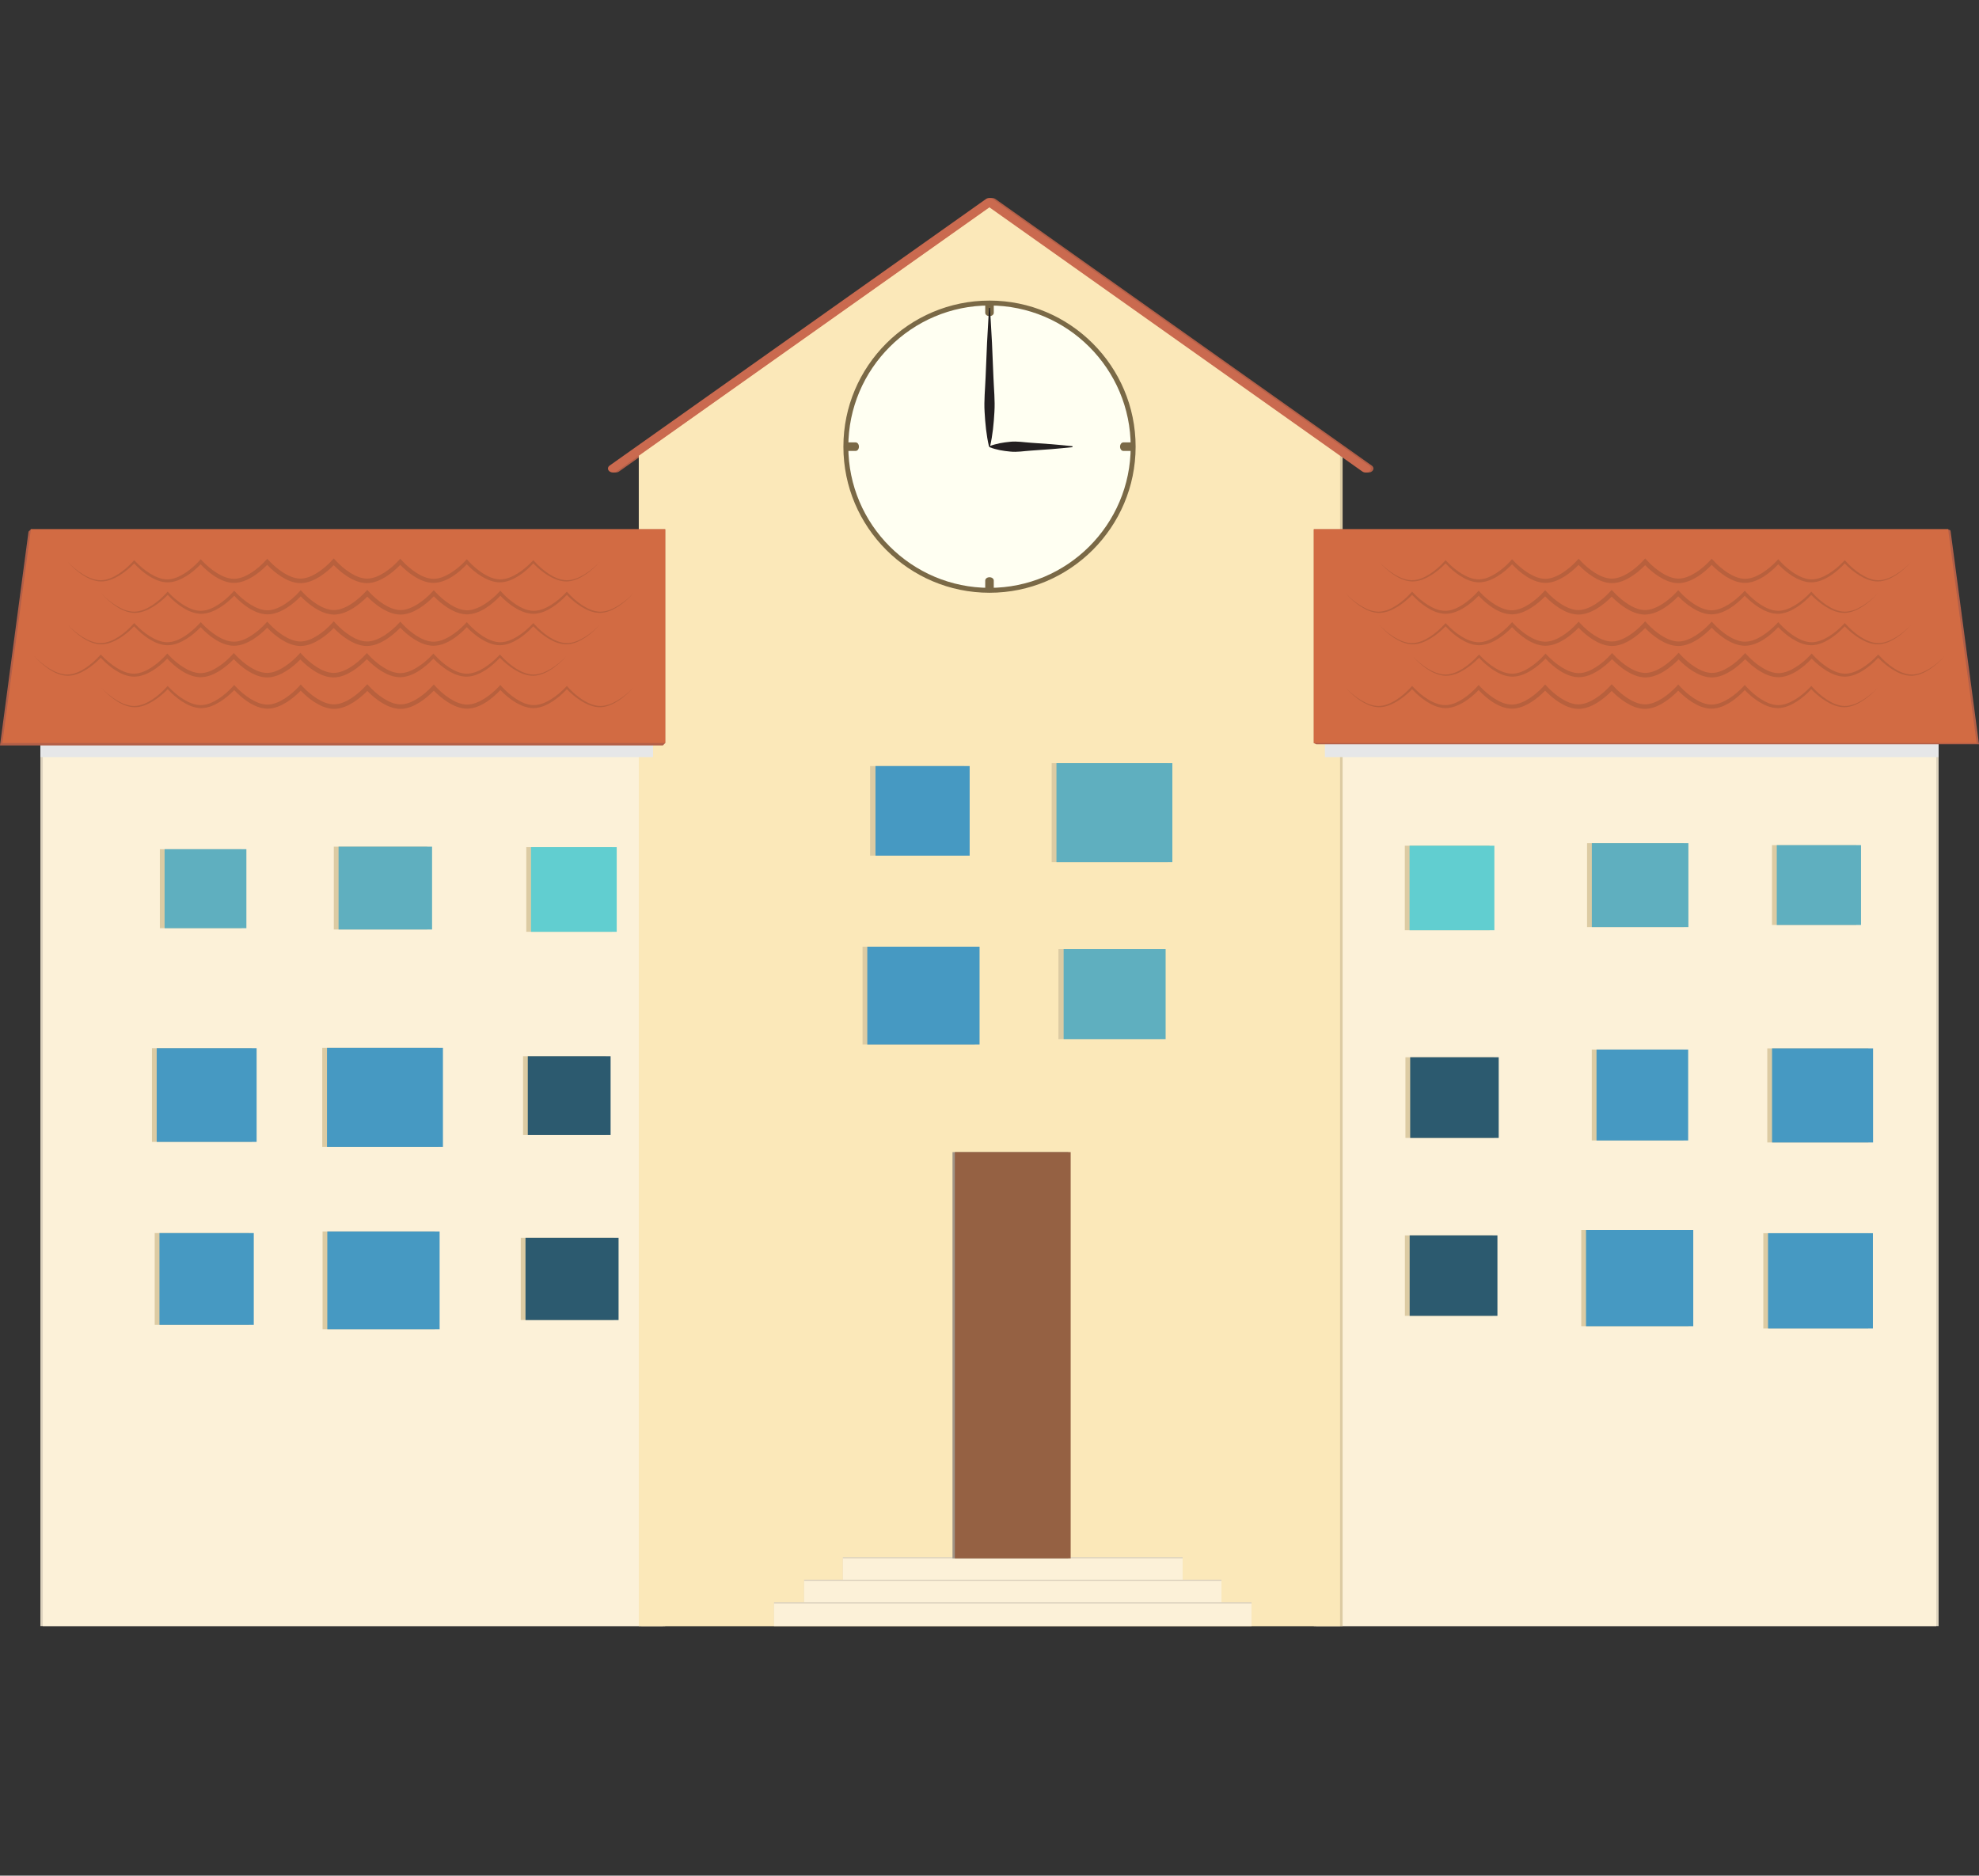 <?xml version="1.0" encoding="utf-8"?>
<!-- Generator: Adobe Illustrator 15.1.0, SVG Export Plug-In . SVG Version: 6.00 Build 0)  -->
<!DOCTYPE svg PUBLIC "-//W3C//DTD SVG 1.1//EN" "http://www.w3.org/Graphics/SVG/1.1/DTD/svg11.dtd">
<svg version="1.1" id="栝鍣_1" xmlns="http://www.w3.org/2000/svg" xmlns:xlink="http://www.w3.org/1999/xlink" x="0px" y="0px"
	 width="115px" height="109px" viewBox="0 0 115 109" enable-background="new 0 0 115 109" xml:space="preserve">
<rect x="0" y="0" width="115" height="109" fill="#333333" stroke="none"/>
<g>
	<rect x="2.347" y="43.183" fill="#DDD3BE" width="36.17" height="51.313"/>
	<rect x="2.485" y="43.183" fill="#FCF1D8" width="36.17" height="51.313"/>
	<rect x="76.483" y="43.183" fill="#DDD3BE" width="36.17" height="51.313"/>
	<rect x="76.346" y="43.183" fill="#FCF1D8" width="36.17" height="51.313"/>
	<rect x="30.583" y="49.224" fill="#DCCBA3" width="4.979" height="4.926"/>
	<rect x="19.398" y="49.2" fill="#DCCBA3" width="5.433" height="4.816"/>
	<rect x="30.395" y="61.38" fill="#DCCBA3" width="4.812" height="4.58"/>
	<rect x="18.726" y="60.895" fill="#DCCBA3" width="6.736" height="5.755"/>
	<rect x="9.289" y="49.349" fill="#DCCBA3" width="4.754" height="4.591"/>
	<rect x="8.83" y="60.916" fill="#DCCBA3" width="5.806" height="5.443"/>
	<rect x="30.261" y="71.935" fill="#DCCBA3" width="5.409" height="4.777"/>
	<rect x="18.744" y="71.563" fill="#DCCBA3" width="6.525" height="5.685"/>
	<rect x="8.99" y="71.657" fill="#DCCBA3" width="5.48" height="5.336"/>
	<rect x="81.634" y="49.147" fill="#DCCBA3" width="4.929" height="4.911"/>
	<rect x="92.225" y="48.996" fill="#DCCBA3" width="5.613" height="4.878"/>
	<rect x="81.67" y="61.44" fill="#DCCBA3" width="5.145" height="4.689"/>
	<rect x="92.499" y="60.992" fill="#DCCBA3" width="5.326" height="5.284"/>
	<rect x="102.971" y="49.115" fill="#DCCBA3" width="4.898" height="4.639"/>
	<rect x="102.698" y="60.926" fill="#DCCBA3" width="5.87" height="5.467"/>
	<rect x="81.639" y="71.791" fill="#DCCBA3" width="5.101" height="4.676"/>
	<rect x="91.887" y="71.484" fill="#DCCBA3" width="6.234" height="5.586"/>
	<rect x="102.466" y="71.665" fill="#DCCBA3" width="6.094" height="5.539"/>
	<rect x="30.859" y="49.224" fill="#61CED0" width="4.979" height="4.926"/>
	<rect x="19.674" y="49.2" fill="#5FAFBF" width="5.434" height="4.816"/>
	<rect x="30.67" y="61.38" fill="#2C5A6F" width="4.812" height="4.58"/>
	<rect x="19.002" y="60.895" fill="#4699C2" width="6.737" height="5.755"/>
	<rect x="9.565" y="49.349" fill="#5FAFBF" width="4.753" height="4.591"/>
	<rect x="9.106" y="60.916" fill="#4699C2" width="5.806" height="5.443"/>
	<rect x="30.537" y="71.935" fill="#2C5A6F" width="5.408" height="4.777"/>
	<rect x="19.02" y="71.563" fill="#4699C2" width="6.526" height="5.685"/>
	<rect x="9.266" y="71.657" fill="#4699C2" width="5.481" height="5.336"/>
	<rect x="81.909" y="49.147" fill="#61CED0" width="4.929" height="4.911"/>
	<rect x="92.501" y="48.996" fill="#5FAFBF" width="5.612" height="4.878"/>
	<rect x="81.946" y="61.44" fill="#2C5A6F" width="5.144" height="4.689"/>
	<rect x="92.774" y="60.992" fill="#4699C2" width="5.326" height="5.284"/>
	<rect x="103.248" y="49.115" fill="#5FAFBF" width="4.896" height="4.639"/>
	<rect x="102.974" y="60.926" fill="#4699C2" width="5.87" height="5.467"/>
	<rect x="81.915" y="71.791" fill="#2C5A6F" width="5.101" height="4.676"/>
	<rect x="92.164" y="71.484" fill="#4699C2" width="6.232" height="5.586"/>
	<rect x="102.741" y="71.665" fill="#4699C2" width="6.094" height="5.539"/>
	<polygon fill="#DCCBA3" points="78.019,26.454 57.644,12.021 37.269,26.454 37.269,54.975 37.269,94.495 57.644,94.495 
		78.019,94.495 78.019,54.975 	"/>
	<path fill="#B25F48" d="M79.714,27.056l-21.868-15.49c-0.114-0.08-0.289-0.08-0.403,0l-21.868,15.49
		c-0.122,0.087-0.13,0.233-0.018,0.328c0.11,0.094,0.3,0.1,0.421,0.013l21.666-15.348l21.667,15.348
		c0.058,0.042,0.129,0.063,0.201,0.063c0.081,0,0.161-0.026,0.22-0.075C79.843,27.289,79.835,27.143,79.714,27.056z"/>
	<polygon fill="#FBE8B9" points="77.87,26.454 57.495,12.021 37.12,26.454 37.12,54.975 37.12,94.495 57.495,94.495 77.87,94.495 
		77.87,54.975 	"/>
	<rect x="48.98" y="90.491" fill="#DDD3BE" width="19.743" height="1.312"/>
	<rect x="48.98" y="90.561" fill="#FCF1D8" width="19.743" height="1.312"/>
	<rect x="46.727" y="91.803" fill="#DDD3BE" width="24.252" height="1.312"/>
	<rect x="46.727" y="91.872" fill="#FCF1D8" width="24.252" height="1.312"/>
	<rect x="44.978" y="93.114" fill="#DDD3BE" width="27.749" height="1.312"/>
	<rect x="44.978" y="93.184" fill="#FCF1D8" width="27.749" height="1.312"/>
	<rect x="55.349" y="66.952" fill="#A09587" width="6.73" height="23.608"/>
	<rect x="55.486" y="66.952" fill="#956143" width="6.731" height="23.608"/>
	<polygon fill="#E6E7E8" points="112.616,31.571 76.99,31.571 76.99,43.997 112.653,43.997 112.653,43.183 114.121,43.183 	"/>
	<polygon fill="#B25F48" points="115,43.251 113.344,30.827 113.206,30.757 76.346,30.757 76.346,43.183 76.483,43.251 	"/>
	<polygon fill="#D26B43" points="113.206,30.757 76.346,30.757 76.346,43.183 114.862,43.183 	"/>
	<g>
		<circle fill="#FFFFF2" cx="57.5" cy="25.957" r="8.348"/>
		<path fill="#7A6946" d="M57.5,34.447c-4.681,0-8.49-3.809-8.49-8.49c0-4.681,3.81-8.489,8.49-8.489
			c4.682,0,8.491,3.809,8.491,8.489C65.991,30.639,62.182,34.447,57.5,34.447z M57.5,17.753c-4.524,0-8.204,3.68-8.204,8.204
			s3.68,8.205,8.204,8.205c4.525,0,8.205-3.681,8.205-8.205S62.025,17.753,57.5,17.753z"/>
		<g>
			<g>
				<path fill="#7A6946" d="M57.5,18.371c-0.137,0-0.248-0.087-0.248-0.193V17.72c0-0.105,0.111-0.191,0.248-0.191
					c0.138,0,0.248,0.086,0.248,0.191v0.458C57.748,18.284,57.638,18.371,57.5,18.371z"/>
			</g>
		</g>
		<g>
			<g>
				<path fill="#7A6946" d="M65.087,25.957c0-0.137,0.086-0.248,0.191-0.248h0.46c0.105,0,0.191,0.111,0.191,0.248
					c0,0.138-0.086,0.248-0.191,0.248h-0.46C65.173,26.205,65.087,26.095,65.087,25.957z"/>
			</g>
		</g>
		<g>
			<g>
				<path fill="#7A6946" d="M57.5,33.545c-0.137,0-0.248,0.086-0.248,0.191v0.459c0,0.106,0.111,0.192,0.248,0.192
					c0.138,0,0.248-0.086,0.248-0.192v-0.459C57.748,33.631,57.638,33.545,57.5,33.545z"/>
			</g>
		</g>
		<g>
			<g>
				<path fill="#7A6946" d="M49.913,25.957c0,0.139-0.086,0.248-0.191,0.248h-0.46c-0.105,0-0.191-0.109-0.191-0.248
					c0-0.137,0.086-0.248,0.191-0.248h0.46C49.827,25.709,49.913,25.82,49.913,25.957z"/>
			</g>
		</g>
		<path fill="#231F20" d="M57.5,25.929c0.403-0.156,0.805-0.218,1.206-0.257c0.401-0.041,0.804,0.032,1.205,0.058l1.206,0.085
			c0.401,0.039,0.804,0.068,1.205,0.114v0.057c-0.401,0.046-0.804,0.076-1.205,0.114l-1.206,0.086
			c-0.401,0.025-0.804,0.1-1.205,0.057c-0.401-0.038-0.803-0.099-1.206-0.257V25.929z"/>
		<path fill="#231F20" d="M57.472,25.957c-0.156-0.672-0.219-1.344-0.257-2.016c-0.041-0.671,0.032-1.344,0.058-2.016l0.085-2.016
			l0.114-2.015h0.057l0.115,2.015l0.085,2.016c0.025,0.672,0.099,1.345,0.057,2.016c-0.038,0.672-0.1,1.344-0.257,2.016H57.472z"/>
	</g>
	<path fill="#CA6A4F" d="M79.564,27.056l-21.868-15.49c-0.114-0.08-0.289-0.08-0.403,0l-21.868,15.49
		c-0.121,0.087-0.129,0.233-0.018,0.328c0.111,0.094,0.3,0.1,0.421,0.013l21.667-15.348l21.666,15.348
		c0.058,0.042,0.13,0.063,0.201,0.063c0.081,0,0.161-0.026,0.221-0.075C79.693,27.289,79.686,27.143,79.564,27.056z"/>
	<rect x="50.562" y="44.518" fill="#DCCBA3" width="5.472" height="5.207"/>
	<rect x="61.113" y="44.347" fill="#DCCBA3" width="6.737" height="5.754"/>
	<rect x="61.505" y="55.156" fill="#DCCBA3" width="5.928" height="5.237"/>
	<rect x="50.122" y="55.015" fill="#DCCBA3" width="6.525" height="5.684"/>
	<rect x="50.875" y="44.518" fill="#4699C2" width="5.472" height="5.207"/>
	<rect x="61.391" y="44.347" fill="#5FAFBF" width="6.735" height="5.754"/>
	<rect x="61.808" y="55.156" fill="#5FAFBF" width="5.927" height="5.237"/>
	<rect x="50.399" y="55.015" fill="#4699C2" width="6.524" height="5.684"/>
	<path fill="#B8603D" d="M110.181,33.374c-0.32,0.195-0.679,0.348-1.048,0.345c-0.369-0.008-0.72-0.169-1.032-0.371
		c-0.313-0.207-0.602-0.462-0.853-0.743l-0.047-0.051l-0.049,0.051c-0.257,0.274-0.55,0.523-0.864,0.721
		c-0.314,0.194-0.665,0.345-1.021,0.344c-0.354-0.006-0.701-0.161-1.011-0.36c-0.31-0.202-0.599-0.454-0.847-0.729l-0.074-0.082
		l-0.075,0.082c-0.254,0.27-0.547,0.518-0.856,0.713c-0.313,0.194-0.652,0.343-1.006,0.343c-0.34-0.003-0.687-0.153-0.994-0.35
		c-0.309-0.198-0.599-0.448-0.847-0.721l-0.089-0.096l-0.088,0.096c-0.249,0.271-0.541,0.52-0.85,0.716
		c-0.309,0.194-0.652,0.342-0.995,0.342c-0.342-0.002-0.684-0.151-0.992-0.348c-0.307-0.197-0.597-0.447-0.844-0.718l-0.097-0.106
		l-0.097,0.106c-0.247,0.271-0.537,0.521-0.844,0.719c-0.31,0.195-0.646,0.345-0.997,0.348c-0.334-0.001-0.684-0.148-0.99-0.342
		c-0.309-0.196-0.601-0.445-0.85-0.717l-0.089-0.096l-0.088,0.096c-0.248,0.272-0.539,0.522-0.847,0.721
		c-0.309,0.197-0.652,0.348-0.998,0.35c-0.346,0-0.691-0.15-1.001-0.343c-0.312-0.195-0.604-0.443-0.857-0.713l-0.076-0.082
		l-0.073,0.082c-0.249,0.275-0.537,0.528-0.847,0.729c-0.312,0.199-0.653,0.354-1.014,0.359c-0.35,0.001-0.705-0.148-1.018-0.344
		c-0.315-0.197-0.607-0.446-0.865-0.721l-0.048-0.051l-0.047,0.051c-0.251,0.281-0.539,0.536-0.853,0.743
		c-0.313,0.202-0.663,0.363-1.033,0.371c-0.367,0.003-0.728-0.149-1.048-0.345c-0.322-0.198-0.619-0.444-0.884-0.724
		c0.254,0.289,0.544,0.547,0.863,0.759c0.32,0.207,0.68,0.375,1.07,0.383c0.387,0.002,0.756-0.156,1.082-0.356
		c0.311-0.192,0.592-0.426,0.85-0.692c0.251,0.272,0.528,0.513,0.835,0.714c0.327,0.208,0.691,0.378,1.1,0.385
		c0.397,0,0.775-0.164,1.104-0.368c0.303-0.19,0.574-0.42,0.825-0.681c0.249,0.265,0.518,0.5,0.819,0.697
		c0.328,0.209,0.704,0.379,1.115,0.384c0.412-0.002,0.788-0.171,1.119-0.377c0.298-0.191,0.564-0.415,0.813-0.671
		c0.247,0.258,0.515,0.483,0.811,0.676c0.333,0.208,0.704,0.381,1.126,0.386c0.407-0.002,0.792-0.173,1.122-0.38
		c0.295-0.189,0.561-0.411,0.808-0.664c0.246,0.253,0.512,0.475,0.808,0.664c0.333,0.207,0.71,0.378,1.125,0.38
		c0.415-0.005,0.791-0.178,1.123-0.386c0.297-0.192,0.563-0.418,0.81-0.676c0.25,0.256,0.517,0.479,0.813,0.671
		c0.334,0.206,0.705,0.375,1.123,0.377c0.405-0.004,0.785-0.175,1.113-0.384c0.3-0.196,0.569-0.432,0.817-0.696
		c0.253,0.26,0.523,0.49,0.825,0.681c0.33,0.204,0.703,0.368,1.106,0.367c0.403-0.006,0.772-0.175,1.097-0.383
		c0.308-0.202,0.584-0.442,0.836-0.715c0.257,0.266,0.539,0.499,0.849,0.691c0.327,0.2,0.695,0.358,1.084,0.356
		c0.389-0.008,0.751-0.176,1.068-0.383c0.32-0.212,0.609-0.47,0.865-0.759C110.802,32.93,110.503,33.176,110.181,33.374z"/>
	<path fill="#B8603D" d="M108.237,35.201c-0.32,0.195-0.679,0.348-1.048,0.344c-0.369-0.007-0.72-0.168-1.033-0.37
		c-0.312-0.207-0.602-0.463-0.852-0.743l-0.047-0.051l-0.049,0.051c-0.257,0.274-0.55,0.523-0.865,0.72
		c-0.314,0.196-0.665,0.346-1.02,0.344c-0.355-0.006-0.701-0.16-1.011-0.359c-0.311-0.202-0.599-0.454-0.849-0.729l-0.072-0.082
		l-0.076,0.082c-0.253,0.271-0.545,0.518-0.857,0.713c-0.312,0.193-0.651,0.343-1.005,0.344c-0.339-0.003-0.688-0.153-0.994-0.35
		c-0.309-0.198-0.598-0.448-0.847-0.721l-0.088-0.097l-0.088,0.097c-0.25,0.271-0.541,0.52-0.851,0.716
		c-0.31,0.193-0.652,0.342-0.994,0.342c-0.343-0.002-0.685-0.152-0.992-0.348c-0.307-0.197-0.597-0.448-0.844-0.719l-0.098-0.105
		l-0.097,0.105c-0.247,0.271-0.536,0.521-0.845,0.719c-0.308,0.196-0.645,0.346-0.996,0.348c-0.333,0-0.683-0.148-0.99-0.342
		c-0.309-0.196-0.6-0.444-0.849-0.716l-0.09-0.096l-0.088,0.096c-0.248,0.272-0.538,0.522-0.846,0.721
		c-0.309,0.196-0.652,0.347-0.998,0.35c-0.348,0-0.691-0.15-1.002-0.343c-0.312-0.195-0.604-0.443-0.856-0.714l-0.076-0.081
		l-0.073,0.081c-0.248,0.275-0.538,0.527-0.847,0.73c-0.312,0.199-0.653,0.354-1.015,0.359c-0.35,0.001-0.704-0.148-1.017-0.343
		c-0.315-0.198-0.608-0.447-0.864-0.722l-0.051-0.051l-0.045,0.051c-0.251,0.281-0.541,0.536-0.854,0.743
		c-0.313,0.202-0.663,0.363-1.034,0.371c-0.366,0.003-0.728-0.149-1.046-0.345c-0.322-0.198-0.62-0.444-0.886-0.724
		c0.257,0.289,0.546,0.546,0.864,0.758c0.319,0.208,0.679,0.375,1.07,0.384c0.386,0.002,0.756-0.156,1.083-0.356
		c0.311-0.192,0.591-0.427,0.85-0.692c0.251,0.272,0.527,0.513,0.835,0.714c0.326,0.208,0.691,0.378,1.1,0.385
		c0.397,0,0.775-0.164,1.104-0.368c0.303-0.19,0.573-0.421,0.826-0.681c0.248,0.265,0.516,0.5,0.817,0.697
		c0.329,0.209,0.705,0.379,1.116,0.385c0.412-0.004,0.787-0.173,1.118-0.379c0.299-0.19,0.565-0.414,0.813-0.67
		c0.248,0.257,0.515,0.483,0.812,0.675c0.332,0.209,0.703,0.381,1.127,0.386c0.406-0.002,0.791-0.174,1.12-0.38
		c0.296-0.188,0.562-0.411,0.809-0.663c0.246,0.253,0.512,0.475,0.807,0.663c0.332,0.208,0.71,0.378,1.126,0.38
		c0.415-0.005,0.792-0.177,1.121-0.386c0.299-0.191,0.564-0.417,0.812-0.675c0.248,0.256,0.517,0.479,0.813,0.67
		c0.333,0.206,0.703,0.376,1.123,0.379c0.404-0.005,0.785-0.176,1.112-0.385c0.301-0.197,0.568-0.432,0.818-0.696
		c0.252,0.26,0.523,0.489,0.825,0.68c0.33,0.204,0.703,0.369,1.106,0.368c0.402-0.006,0.771-0.177,1.097-0.385
		c0.308-0.2,0.583-0.44,0.835-0.713c0.258,0.266,0.54,0.499,0.85,0.691c0.326,0.2,0.695,0.358,1.084,0.356
		c0.389-0.009,0.75-0.176,1.068-0.384c0.319-0.212,0.608-0.469,0.864-0.758C108.856,34.757,108.56,35.003,108.237,35.201z"/>
	<path fill="#B8603D" d="M110.181,37.027c-0.32,0.195-0.679,0.348-1.048,0.345c-0.369-0.008-0.72-0.169-1.032-0.371
		c-0.313-0.206-0.602-0.461-0.853-0.742l-0.047-0.052l-0.049,0.052c-0.257,0.273-0.55,0.522-0.864,0.72
		c-0.314,0.195-0.665,0.345-1.021,0.344c-0.354-0.006-0.701-0.16-1.011-0.359c-0.31-0.203-0.599-0.455-0.847-0.729l-0.074-0.082
		l-0.075,0.082c-0.254,0.271-0.547,0.518-0.856,0.713c-0.313,0.193-0.652,0.343-1.006,0.344c-0.34-0.004-0.687-0.153-0.994-0.351
		c-0.309-0.196-0.599-0.448-0.847-0.72l-0.089-0.097l-0.088,0.097c-0.249,0.271-0.541,0.52-0.85,0.715
		c-0.309,0.194-0.652,0.342-0.995,0.343c-0.342-0.003-0.684-0.152-0.992-0.348c-0.307-0.197-0.597-0.448-0.844-0.719l-0.097-0.105
		l-0.097,0.105c-0.247,0.271-0.537,0.521-0.844,0.719c-0.31,0.196-0.646,0.346-0.997,0.348c-0.334,0-0.684-0.148-0.99-0.342
		c-0.309-0.196-0.601-0.445-0.85-0.716l-0.089-0.097l-0.088,0.097c-0.248,0.272-0.539,0.523-0.847,0.721
		c-0.309,0.196-0.652,0.347-0.998,0.35c-0.346-0.001-0.691-0.15-1.001-0.344c-0.312-0.195-0.604-0.442-0.857-0.713l-0.076-0.081
		l-0.073,0.081c-0.249,0.275-0.537,0.527-0.847,0.729c-0.312,0.199-0.653,0.354-1.014,0.359c-0.35,0.001-0.705-0.148-1.018-0.344
		c-0.315-0.197-0.607-0.446-0.865-0.72l-0.048-0.051l-0.047,0.051c-0.251,0.281-0.539,0.536-0.853,0.742
		c-0.313,0.203-0.663,0.363-1.033,0.371c-0.367,0.003-0.728-0.149-1.048-0.345c-0.322-0.197-0.619-0.443-0.884-0.723
		c0.254,0.289,0.544,0.546,0.863,0.758c0.32,0.207,0.68,0.375,1.07,0.383c0.387,0.003,0.756-0.156,1.082-0.355
		c0.311-0.193,0.592-0.427,0.85-0.693c0.251,0.273,0.528,0.514,0.835,0.716c0.327,0.206,0.691,0.377,1.1,0.384
		c0.397,0,0.775-0.165,1.104-0.368c0.303-0.191,0.574-0.421,0.825-0.681c0.249,0.265,0.518,0.499,0.819,0.696
		c0.328,0.21,0.704,0.38,1.115,0.384c0.412-0.002,0.788-0.171,1.119-0.377c0.298-0.191,0.564-0.415,0.813-0.671
		c0.247,0.258,0.515,0.483,0.811,0.676c0.333,0.208,0.704,0.381,1.126,0.386c0.407-0.002,0.792-0.173,1.122-0.38
		c0.295-0.189,0.561-0.411,0.808-0.664c0.246,0.253,0.512,0.476,0.808,0.664c0.333,0.208,0.71,0.378,1.125,0.38
		c0.415-0.005,0.791-0.178,1.123-0.386c0.297-0.192,0.563-0.418,0.81-0.675c0.25,0.256,0.517,0.479,0.813,0.67
		c0.334,0.206,0.705,0.375,1.123,0.377c0.405-0.004,0.785-0.174,1.113-0.383c0.3-0.197,0.569-0.433,0.817-0.696
		c0.253,0.26,0.523,0.489,0.825,0.68c0.33,0.204,0.703,0.368,1.106,0.368c0.403-0.007,0.772-0.177,1.097-0.384
		c0.308-0.202,0.584-0.442,0.836-0.715c0.257,0.266,0.539,0.5,0.849,0.692c0.327,0.2,0.695,0.358,1.084,0.356
		c0.389-0.009,0.751-0.176,1.068-0.384c0.32-0.212,0.609-0.469,0.865-0.758C110.802,36.584,110.503,36.829,110.181,37.027z"/>
	<path fill="#B8603D" d="M112.126,38.854c-0.32,0.195-0.679,0.348-1.048,0.345c-0.369-0.008-0.72-0.169-1.033-0.371
		c-0.313-0.207-0.602-0.462-0.852-0.743l-0.047-0.051l-0.049,0.051c-0.258,0.274-0.55,0.523-0.865,0.72
		c-0.314,0.196-0.665,0.346-1.02,0.344c-0.355-0.005-0.702-0.16-1.011-0.359c-0.311-0.202-0.6-0.454-0.849-0.729l-0.073-0.082
		l-0.076,0.082c-0.252,0.271-0.545,0.518-0.855,0.713c-0.313,0.195-0.651,0.343-1.006,0.344c-0.339-0.003-0.688-0.153-0.994-0.35
		c-0.309-0.198-0.599-0.448-0.847-0.721l-0.088-0.096l-0.09,0.096c-0.248,0.271-0.54,0.52-0.849,0.716
		c-0.31,0.194-0.652,0.342-0.994,0.342c-0.343-0.002-0.686-0.151-0.992-0.348c-0.308-0.197-0.597-0.447-0.844-0.719l-0.097-0.105
		l-0.098,0.105c-0.247,0.271-0.536,0.521-0.844,0.719c-0.311,0.196-0.646,0.346-0.996,0.348c-0.334,0-0.684-0.147-0.991-0.341
		c-0.309-0.197-0.6-0.445-0.851-0.717l-0.088-0.096l-0.087,0.096c-0.249,0.272-0.539,0.524-0.848,0.721
		c-0.308,0.196-0.652,0.348-0.997,0.35c-0.348,0-0.691-0.15-1.002-0.343c-0.312-0.195-0.604-0.443-0.856-0.713l-0.076-0.082
		l-0.073,0.082c-0.248,0.275-0.538,0.526-0.848,0.729c-0.312,0.199-0.653,0.354-1.014,0.359c-0.35,0.001-0.704-0.148-1.018-0.344
		c-0.315-0.197-0.608-0.446-0.865-0.72l-0.049-0.052l-0.046,0.052c-0.25,0.28-0.54,0.536-0.853,0.742
		c-0.313,0.202-0.663,0.363-1.033,0.371c-0.367,0.003-0.729-0.149-1.048-0.345c-0.322-0.198-0.619-0.444-0.885-0.724
		c0.256,0.29,0.546,0.547,0.864,0.759c0.319,0.207,0.679,0.374,1.069,0.383c0.388,0.002,0.757-0.156,1.084-0.356
		c0.309-0.192,0.591-0.426,0.849-0.692c0.253,0.273,0.528,0.514,0.836,0.716c0.326,0.208,0.691,0.377,1.1,0.383
		c0.397,0,0.775-0.163,1.103-0.368c0.302-0.19,0.574-0.42,0.826-0.68c0.249,0.265,0.517,0.499,0.818,0.696
		c0.329,0.209,0.704,0.379,1.116,0.384c0.411-0.002,0.787-0.171,1.118-0.377c0.298-0.191,0.565-0.415,0.813-0.671
		c0.247,0.258,0.514,0.483,0.812,0.676c0.333,0.208,0.703,0.381,1.126,0.385c0.407-0.001,0.79-0.172,1.121-0.38
		c0.295-0.188,0.561-0.411,0.809-0.663c0.246,0.253,0.512,0.475,0.808,0.664c0.332,0.207,0.709,0.378,1.125,0.38
		c0.415-0.005,0.79-0.178,1.121-0.386c0.298-0.192,0.564-0.418,0.812-0.676c0.249,0.256,0.516,0.479,0.813,0.671
		c0.333,0.206,0.703,0.375,1.124,0.377c0.402-0.004,0.783-0.175,1.11-0.384c0.302-0.196,0.57-0.432,0.818-0.696
		c0.253,0.261,0.524,0.489,0.826,0.68c0.329,0.205,0.703,0.368,1.106,0.368c0.402-0.006,0.771-0.175,1.096-0.383
		c0.309-0.202,0.585-0.442,0.837-0.715c0.257,0.266,0.539,0.499,0.848,0.691c0.327,0.2,0.696,0.358,1.085,0.356
		c0.389-0.008,0.75-0.176,1.069-0.383c0.317-0.212,0.608-0.469,0.863-0.759C112.746,38.41,112.448,38.656,112.126,38.854z"/>
	<path fill="#B8603D" d="M108.237,40.682c-0.32,0.194-0.679,0.347-1.048,0.345c-0.369-0.008-0.72-0.169-1.033-0.372
		c-0.312-0.206-0.602-0.462-0.852-0.742l-0.047-0.052l-0.049,0.052c-0.257,0.274-0.55,0.523-0.865,0.72
		c-0.314,0.195-0.665,0.346-1.02,0.344c-0.355-0.005-0.701-0.16-1.011-0.359c-0.311-0.202-0.599-0.454-0.849-0.729l-0.072-0.082
		l-0.076,0.082c-0.253,0.271-0.545,0.518-0.857,0.714c-0.312,0.192-0.651,0.342-1.005,0.343c-0.339-0.003-0.688-0.153-0.994-0.35
		c-0.309-0.198-0.598-0.448-0.847-0.721l-0.088-0.097l-0.088,0.097c-0.25,0.271-0.541,0.519-0.851,0.716
		c-0.31,0.193-0.652,0.342-0.994,0.342c-0.343-0.002-0.685-0.152-0.992-0.348c-0.307-0.197-0.597-0.447-0.844-0.719l-0.098-0.105
		l-0.097,0.105c-0.247,0.271-0.536,0.521-0.845,0.719c-0.308,0.196-0.645,0.346-0.996,0.349c-0.333-0.001-0.683-0.148-0.99-0.343
		c-0.309-0.196-0.6-0.445-0.849-0.716l-0.09-0.096l-0.088,0.096c-0.248,0.272-0.538,0.522-0.846,0.721
		c-0.309,0.196-0.652,0.347-0.998,0.35c-0.348-0.001-0.691-0.15-1.002-0.343c-0.312-0.196-0.604-0.443-0.856-0.714l-0.076-0.081
		l-0.073,0.081c-0.248,0.275-0.538,0.527-0.847,0.729c-0.312,0.2-0.653,0.354-1.015,0.359c-0.35,0.002-0.704-0.147-1.017-0.344
		c-0.315-0.196-0.608-0.445-0.864-0.72l-0.051-0.051l-0.045,0.051c-0.251,0.281-0.541,0.536-0.854,0.743
		c-0.313,0.202-0.663,0.363-1.034,0.371c-0.366,0.003-0.728-0.149-1.046-0.345c-0.322-0.198-0.62-0.444-0.886-0.724
		c0.257,0.289,0.546,0.546,0.864,0.759c0.319,0.207,0.679,0.374,1.07,0.383c0.386,0.002,0.756-0.157,1.083-0.356
		c0.311-0.192,0.591-0.427,0.85-0.692c0.251,0.272,0.527,0.513,0.835,0.714c0.326,0.208,0.691,0.378,1.1,0.385
		c0.397,0,0.775-0.164,1.104-0.368c0.303-0.19,0.573-0.42,0.826-0.681c0.248,0.265,0.516,0.5,0.817,0.697
		c0.329,0.209,0.705,0.379,1.116,0.385c0.412-0.003,0.787-0.173,1.118-0.38c0.299-0.189,0.565-0.413,0.813-0.669
		c0.248,0.257,0.515,0.482,0.812,0.675c0.332,0.209,0.703,0.381,1.127,0.386c0.406-0.002,0.791-0.172,1.12-0.38
		c0.296-0.188,0.562-0.411,0.809-0.663c0.246,0.252,0.512,0.475,0.807,0.663c0.332,0.208,0.71,0.378,1.126,0.38
		c0.415-0.005,0.792-0.177,1.121-0.386c0.299-0.191,0.564-0.418,0.812-0.675c0.248,0.256,0.517,0.479,0.813,0.671
		c0.333,0.205,0.703,0.375,1.123,0.378c0.404-0.006,0.785-0.176,1.112-0.385c0.301-0.197,0.568-0.432,0.818-0.696
		c0.252,0.26,0.523,0.489,0.825,0.68c0.33,0.204,0.703,0.369,1.106,0.368c0.402-0.007,0.771-0.177,1.097-0.385
		c0.308-0.2,0.583-0.441,0.835-0.714c0.258,0.267,0.54,0.5,0.85,0.692c0.326,0.2,0.695,0.358,1.084,0.356
		c0.389-0.009,0.75-0.176,1.068-0.383c0.319-0.213,0.608-0.47,0.864-0.759C108.856,40.237,108.56,40.482,108.237,40.682z"/>
	<polygon fill="#E6E7E8" points="2.44,31.571 37.949,31.571 37.949,43.997 2.347,43.997 2.347,43.183 0.95,43.183 	"/>
	<polygon fill="#B25F48" points="38.656,30.757 1.795,30.757 1.657,30.896 0,43.32 38.518,43.32 38.656,43.183 	"/>
	<polygon fill="#D26B43" points="1.795,30.757 38.656,30.757 38.656,43.183 0.138,43.183 	"/>
	<path fill="#B8603D" d="M4.819,33.374c0.321,0.195,0.679,0.348,1.048,0.345c0.369-0.008,0.721-0.169,1.033-0.371
		c0.312-0.207,0.602-0.462,0.853-0.743l0.046-0.051l0.048,0.051c0.257,0.274,0.55,0.523,0.865,0.721
		c0.314,0.194,0.665,0.345,1.02,0.344c0.355-0.006,0.701-0.161,1.011-0.36c0.31-0.202,0.599-0.454,0.848-0.729l0.073-0.082
		l0.076,0.082c0.253,0.27,0.546,0.518,0.857,0.713c0.312,0.194,0.652,0.343,1.005,0.343c0.339-0.003,0.687-0.153,0.994-0.35
		c0.309-0.198,0.598-0.448,0.846-0.721l0.088-0.096l0.088,0.096c0.25,0.271,0.541,0.52,0.85,0.716
		c0.31,0.194,0.652,0.342,0.995,0.342c0.343-0.002,0.684-0.151,0.992-0.348c0.307-0.197,0.596-0.447,0.843-0.718l0.098-0.106
		l0.096,0.106c0.248,0.271,0.537,0.521,0.844,0.719c0.309,0.195,0.645,0.345,0.996,0.348c0.334-0.001,0.684-0.148,0.991-0.342
		c0.309-0.196,0.6-0.445,0.85-0.717l0.089-0.096l0.087,0.096c0.248,0.272,0.538,0.522,0.846,0.721
		c0.309,0.197,0.652,0.348,0.998,0.35c0.347,0,0.691-0.15,1.002-0.343c0.311-0.195,0.604-0.443,0.857-0.713l0.075-0.082l0.073,0.082
		c0.249,0.275,0.538,0.528,0.848,0.729c0.311,0.199,0.653,0.354,1.013,0.359c0.35,0.001,0.705-0.148,1.018-0.344
		c0.315-0.197,0.608-0.446,0.865-0.721l0.048-0.051l0.047,0.051c0.25,0.281,0.54,0.536,0.852,0.743
		c0.313,0.202,0.663,0.363,1.035,0.371c0.366,0.003,0.727-0.149,1.047-0.345c0.322-0.198,0.62-0.444,0.884-0.724
		c-0.255,0.289-0.545,0.547-0.864,0.759c-0.32,0.207-0.679,0.375-1.07,0.383c-0.387,0.002-0.756-0.156-1.083-0.356
		c-0.31-0.192-0.591-0.426-0.85-0.692c-0.251,0.272-0.528,0.513-0.835,0.714c-0.326,0.208-0.691,0.378-1.1,0.385
		c-0.397,0-0.774-0.164-1.104-0.368c-0.302-0.19-0.573-0.42-0.826-0.681c-0.248,0.265-0.517,0.5-0.818,0.697
		c-0.329,0.209-0.704,0.379-1.116,0.384c-0.412-0.002-0.788-0.171-1.119-0.377c-0.297-0.191-0.564-0.415-0.813-0.671
		c-0.249,0.258-0.515,0.483-0.812,0.676c-0.333,0.208-0.703,0.381-1.126,0.386c-0.407-0.002-0.791-0.173-1.12-0.38
		c-0.296-0.189-0.561-0.411-0.808-0.664c-0.247,0.253-0.513,0.475-0.809,0.664c-0.332,0.207-0.709,0.378-1.125,0.38
		c-0.416-0.005-0.792-0.178-1.122-0.386c-0.298-0.192-0.563-0.418-0.811-0.676c-0.25,0.256-0.516,0.479-0.813,0.671
		c-0.333,0.206-0.703,0.375-1.123,0.377c-0.404-0.004-0.785-0.175-1.112-0.384c-0.301-0.196-0.57-0.432-0.818-0.696
		c-0.252,0.26-0.523,0.49-0.825,0.681c-0.33,0.204-0.703,0.368-1.106,0.367c-0.403-0.006-0.771-0.175-1.097-0.383
		c-0.308-0.202-0.583-0.442-0.835-0.715c-0.258,0.266-0.54,0.499-0.849,0.691c-0.327,0.2-0.695,0.358-1.084,0.356
		c-0.388-0.008-0.75-0.176-1.069-0.383c-0.319-0.212-0.608-0.47-0.864-0.759C4.2,32.93,4.497,33.176,4.819,33.374z"/>
	<path fill="#B8603D" d="M6.764,35.201c0.32,0.195,0.679,0.348,1.047,0.344c0.369-0.007,0.72-0.168,1.033-0.37
		c0.313-0.207,0.602-0.463,0.852-0.743l0.047-0.051l0.048,0.051c0.257,0.274,0.55,0.523,0.865,0.72
		c0.314,0.196,0.666,0.346,1.02,0.344c0.355-0.006,0.701-0.16,1.011-0.359c0.31-0.202,0.599-0.454,0.847-0.729l0.074-0.082
		l0.076,0.082c0.253,0.271,0.546,0.518,0.857,0.713c0.312,0.193,0.651,0.343,1.005,0.344c0.339-0.003,0.688-0.153,0.995-0.35
		c0.308-0.198,0.599-0.448,0.846-0.721l0.088-0.097l0.089,0.097c0.25,0.271,0.54,0.52,0.849,0.716
		c0.309,0.193,0.653,0.342,0.995,0.342c0.343-0.002,0.684-0.152,0.992-0.348c0.307-0.197,0.596-0.448,0.844-0.719l0.097-0.105
		l0.097,0.105c0.247,0.271,0.537,0.521,0.844,0.719c0.31,0.196,0.646,0.346,0.996,0.348c0.335,0,0.684-0.148,0.991-0.342
		c0.309-0.196,0.6-0.444,0.85-0.716l0.089-0.096l0.087,0.096c0.248,0.272,0.539,0.522,0.847,0.721
		c0.309,0.196,0.652,0.347,0.998,0.35c0.346,0,0.691-0.15,1.001-0.343c0.311-0.195,0.604-0.443,0.857-0.714l0.076-0.081l0.073,0.081
		c0.249,0.275,0.538,0.527,0.848,0.73c0.311,0.199,0.653,0.354,1.014,0.359c0.349,0.001,0.704-0.148,1.018-0.343
		c0.315-0.198,0.608-0.447,0.865-0.722l0.049-0.051l0.046,0.051c0.25,0.281,0.54,0.536,0.852,0.743
		c0.313,0.202,0.663,0.363,1.034,0.371c0.367,0.003,0.727-0.149,1.047-0.345c0.322-0.198,0.62-0.444,0.885-0.724
		c-0.256,0.289-0.545,0.546-0.864,0.758c-0.32,0.208-0.679,0.375-1.07,0.384c-0.387,0.002-0.757-0.156-1.083-0.356
		c-0.31-0.192-0.59-0.427-0.849-0.692c-0.251,0.272-0.528,0.513-0.835,0.714c-0.326,0.208-0.691,0.378-1.099,0.385
		c-0.398,0-0.775-0.164-1.104-0.368c-0.301-0.19-0.573-0.421-0.825-0.681c-0.249,0.265-0.517,0.5-0.818,0.697
		c-0.329,0.209-0.704,0.379-1.116,0.385c-0.412-0.004-0.788-0.173-1.119-0.379c-0.298-0.19-0.564-0.414-0.813-0.67
		c-0.248,0.257-0.514,0.483-0.812,0.675c-0.333,0.209-0.703,0.381-1.126,0.386c-0.407-0.002-0.791-0.174-1.122-0.38
		c-0.295-0.188-0.56-0.411-0.807-0.663c-0.247,0.253-0.513,0.475-0.808,0.663c-0.332,0.208-0.709,0.378-1.125,0.38
		c-0.415-0.005-0.791-0.177-1.122-0.386c-0.298-0.191-0.565-0.417-0.812-0.675c-0.248,0.256-0.515,0.479-0.813,0.67
		c-0.333,0.206-0.704,0.376-1.123,0.379c-0.404-0.005-0.784-0.176-1.111-0.385c-0.302-0.197-0.57-0.432-0.818-0.696
		c-0.252,0.26-0.523,0.489-0.826,0.68c-0.33,0.204-0.703,0.369-1.106,0.368c-0.402-0.006-0.771-0.177-1.097-0.385
		c-0.308-0.2-0.584-0.44-0.835-0.713c-0.258,0.266-0.54,0.499-0.849,0.691c-0.327,0.2-0.695,0.358-1.084,0.356
		c-0.389-0.009-0.75-0.176-1.069-0.384c-0.318-0.212-0.608-0.469-0.863-0.758C6.143,34.757,6.44,35.003,6.764,35.201z"/>
	<path fill="#B8603D" d="M4.819,37.027c0.321,0.195,0.679,0.348,1.048,0.345c0.369-0.008,0.721-0.169,1.033-0.371
		c0.312-0.206,0.602-0.461,0.853-0.742l0.046-0.052l0.048,0.052c0.257,0.273,0.55,0.522,0.865,0.72
		c0.314,0.195,0.665,0.345,1.02,0.344c0.355-0.006,0.701-0.16,1.011-0.359c0.31-0.203,0.599-0.455,0.848-0.729l0.073-0.082
		l0.076,0.082c0.253,0.271,0.546,0.518,0.857,0.713c0.312,0.193,0.652,0.343,1.005,0.344c0.339-0.004,0.687-0.153,0.994-0.351
		c0.309-0.196,0.598-0.448,0.846-0.72l0.088-0.097l0.088,0.097c0.25,0.271,0.541,0.52,0.85,0.715
		c0.31,0.194,0.652,0.342,0.995,0.343c0.343-0.003,0.684-0.152,0.992-0.348c0.307-0.197,0.596-0.448,0.843-0.719l0.098-0.105
		l0.096,0.105c0.248,0.271,0.537,0.521,0.844,0.719c0.309,0.196,0.645,0.346,0.996,0.348c0.334,0,0.684-0.148,0.991-0.342
		c0.309-0.196,0.6-0.445,0.85-0.716l0.089-0.097l0.087,0.097c0.248,0.272,0.538,0.523,0.846,0.721
		c0.309,0.196,0.652,0.347,0.998,0.35c0.347-0.001,0.691-0.15,1.002-0.344c0.311-0.195,0.604-0.442,0.857-0.713l0.075-0.081
		l0.073,0.081c0.249,0.275,0.538,0.527,0.848,0.729c0.311,0.199,0.653,0.354,1.013,0.359c0.35,0.001,0.705-0.148,1.018-0.344
		c0.315-0.197,0.608-0.446,0.865-0.72l0.048-0.051l0.047,0.051c0.25,0.281,0.54,0.536,0.852,0.742
		c0.313,0.203,0.663,0.363,1.035,0.371c0.366,0.003,0.727-0.149,1.047-0.345c0.322-0.197,0.62-0.443,0.884-0.723
		c-0.255,0.289-0.545,0.546-0.864,0.758c-0.32,0.207-0.679,0.375-1.07,0.383c-0.387,0.003-0.756-0.156-1.083-0.355
		c-0.31-0.193-0.591-0.427-0.85-0.693c-0.251,0.273-0.528,0.514-0.835,0.716c-0.326,0.206-0.691,0.377-1.1,0.384
		c-0.397,0-0.774-0.165-1.104-0.368c-0.302-0.191-0.573-0.421-0.826-0.681c-0.248,0.265-0.517,0.499-0.818,0.696
		c-0.329,0.21-0.704,0.38-1.116,0.384c-0.412-0.002-0.788-0.171-1.119-0.377c-0.297-0.191-0.564-0.415-0.813-0.671
		c-0.249,0.258-0.515,0.483-0.812,0.676c-0.333,0.208-0.703,0.381-1.126,0.386c-0.407-0.002-0.791-0.173-1.12-0.38
		c-0.296-0.189-0.561-0.411-0.808-0.664c-0.247,0.253-0.513,0.476-0.809,0.664c-0.332,0.208-0.709,0.378-1.125,0.38
		c-0.416-0.005-0.792-0.178-1.122-0.386c-0.298-0.192-0.563-0.418-0.811-0.675c-0.25,0.256-0.516,0.479-0.813,0.67
		c-0.333,0.206-0.703,0.375-1.123,0.377c-0.404-0.004-0.785-0.174-1.112-0.383c-0.301-0.197-0.57-0.433-0.818-0.696
		c-0.252,0.26-0.523,0.489-0.825,0.68c-0.33,0.204-0.703,0.368-1.106,0.368c-0.403-0.007-0.771-0.177-1.097-0.384
		c-0.308-0.202-0.583-0.442-0.835-0.715c-0.258,0.266-0.54,0.5-0.849,0.692c-0.327,0.2-0.695,0.358-1.084,0.356
		c-0.388-0.009-0.75-0.176-1.069-0.384c-0.319-0.212-0.608-0.469-0.864-0.758C4.2,36.584,4.497,36.829,4.819,37.027z"/>
	<path fill="#B8603D" d="M2.874,38.854c0.321,0.195,0.68,0.348,1.049,0.345c0.369-0.008,0.721-0.169,1.033-0.371
		c0.313-0.207,0.602-0.462,0.853-0.743l0.046-0.051l0.049,0.051c0.257,0.274,0.55,0.523,0.865,0.72
		c0.314,0.196,0.665,0.346,1.02,0.344c0.355-0.005,0.701-0.16,1.011-0.359c0.31-0.202,0.599-0.454,0.847-0.729l0.073-0.082
		l0.077,0.082c0.252,0.271,0.545,0.518,0.856,0.713c0.312,0.195,0.651,0.343,1.005,0.344c0.339-0.003,0.688-0.153,0.995-0.35
		c0.308-0.198,0.598-0.448,0.847-0.721l0.087-0.096l0.089,0.096c0.25,0.271,0.541,0.52,0.849,0.716
		c0.31,0.194,0.653,0.342,0.995,0.342c0.343-0.002,0.685-0.151,0.992-0.348c0.307-0.197,0.596-0.447,0.844-0.719l0.097-0.105
		l0.097,0.105c0.247,0.271,0.536,0.521,0.844,0.719c0.309,0.196,0.645,0.346,0.996,0.348c0.334,0,0.684-0.147,0.991-0.341
		c0.309-0.197,0.6-0.445,0.85-0.717l0.089-0.096l0.087,0.096c0.248,0.272,0.538,0.524,0.847,0.721
		c0.308,0.196,0.652,0.348,0.998,0.35c0.347,0,0.691-0.15,1.002-0.343c0.311-0.195,0.604-0.443,0.856-0.713l0.076-0.082l0.073,0.082
		c0.249,0.275,0.537,0.526,0.847,0.729c0.311,0.199,0.653,0.354,1.014,0.359c0.349,0.001,0.704-0.148,1.017-0.344
		c0.315-0.197,0.608-0.446,0.865-0.72l0.048-0.052l0.046,0.052c0.251,0.28,0.54,0.536,0.854,0.742
		c0.313,0.202,0.663,0.363,1.034,0.371c0.367,0.003,0.727-0.149,1.047-0.345c0.322-0.198,0.619-0.444,0.885-0.724
		c-0.256,0.29-0.545,0.547-0.864,0.759c-0.32,0.207-0.679,0.374-1.07,0.383c-0.387,0.002-0.757-0.156-1.083-0.356
		c-0.311-0.192-0.592-0.426-0.85-0.692c-0.251,0.273-0.528,0.514-0.836,0.716c-0.326,0.208-0.691,0.377-1.1,0.383
		c-0.397,0-0.774-0.163-1.103-0.368c-0.302-0.19-0.573-0.42-0.825-0.68c-0.249,0.265-0.518,0.499-0.819,0.696
		c-0.328,0.209-0.704,0.379-1.116,0.384c-0.411-0.002-0.787-0.171-1.119-0.377c-0.297-0.191-0.565-0.415-0.813-0.671
		c-0.248,0.258-0.515,0.483-0.812,0.676c-0.333,0.208-0.703,0.381-1.126,0.385c-0.407-0.001-0.792-0.172-1.121-0.38
		c-0.295-0.188-0.561-0.411-0.808-0.663c-0.247,0.253-0.512,0.475-0.808,0.664c-0.332,0.207-0.71,0.378-1.125,0.38
		c-0.415-0.005-0.792-0.178-1.123-0.386c-0.297-0.192-0.563-0.418-0.811-0.676c-0.249,0.256-0.516,0.479-0.814,0.671
		c-0.332,0.206-0.703,0.375-1.122,0.377c-0.404-0.004-0.784-0.175-1.112-0.384c-0.302-0.196-0.57-0.432-0.818-0.696
		c-0.252,0.261-0.523,0.489-0.825,0.68c-0.33,0.205-0.704,0.368-1.106,0.368c-0.403-0.006-0.772-0.175-1.097-0.383
		c-0.307-0.202-0.583-0.442-0.835-0.715c-0.257,0.266-0.539,0.499-0.848,0.691c-0.328,0.2-0.696,0.358-1.085,0.356
		c-0.389-0.008-0.75-0.176-1.069-0.383c-0.318-0.212-0.608-0.469-0.864-0.759C2.255,38.41,2.553,38.656,2.874,38.854z"/>
	<path fill="#B8603D" d="M6.764,40.682c0.32,0.194,0.679,0.347,1.047,0.345c0.369-0.008,0.72-0.169,1.033-0.372
		c0.313-0.206,0.602-0.462,0.852-0.742l0.047-0.052l0.048,0.052c0.257,0.274,0.55,0.523,0.865,0.72
		c0.314,0.195,0.666,0.346,1.02,0.344c0.355-0.005,0.701-0.16,1.011-0.359c0.31-0.202,0.599-0.454,0.847-0.729l0.074-0.082
		l0.076,0.082c0.253,0.271,0.546,0.518,0.857,0.714c0.312,0.192,0.651,0.342,1.005,0.343c0.339-0.003,0.688-0.153,0.995-0.35
		c0.308-0.198,0.599-0.448,0.846-0.721l0.088-0.097l0.089,0.097c0.25,0.271,0.54,0.519,0.849,0.716
		c0.309,0.193,0.653,0.342,0.995,0.342c0.343-0.002,0.684-0.152,0.992-0.348c0.307-0.197,0.596-0.447,0.844-0.719l0.097-0.105
		l0.097,0.105c0.247,0.271,0.537,0.521,0.844,0.719c0.31,0.196,0.646,0.346,0.996,0.349c0.335-0.001,0.684-0.148,0.991-0.343
		c0.309-0.196,0.6-0.445,0.85-0.716l0.089-0.096l0.087,0.096c0.248,0.272,0.539,0.522,0.847,0.721
		c0.309,0.196,0.652,0.347,0.998,0.35c0.346-0.001,0.691-0.15,1.001-0.343c0.311-0.196,0.604-0.443,0.857-0.714l0.076-0.081
		l0.073,0.081c0.249,0.275,0.538,0.527,0.848,0.729c0.311,0.2,0.653,0.354,1.014,0.359c0.349,0.002,0.704-0.147,1.018-0.344
		c0.315-0.196,0.608-0.445,0.865-0.72l0.049-0.051l0.046,0.051c0.25,0.281,0.54,0.536,0.852,0.743
		c0.313,0.202,0.663,0.363,1.034,0.371c0.367,0.003,0.727-0.149,1.047-0.345c0.322-0.198,0.62-0.444,0.885-0.724
		c-0.256,0.289-0.545,0.546-0.864,0.759c-0.32,0.207-0.679,0.374-1.07,0.383c-0.387,0.002-0.757-0.157-1.083-0.356
		c-0.31-0.192-0.59-0.427-0.849-0.692c-0.251,0.272-0.528,0.513-0.835,0.714c-0.326,0.208-0.691,0.378-1.099,0.385
		c-0.398,0-0.775-0.164-1.104-0.368c-0.301-0.19-0.573-0.42-0.825-0.681c-0.249,0.265-0.517,0.5-0.818,0.697
		c-0.329,0.209-0.704,0.379-1.116,0.385c-0.412-0.003-0.788-0.173-1.119-0.38c-0.298-0.189-0.564-0.413-0.813-0.669
		c-0.248,0.257-0.514,0.482-0.812,0.675c-0.333,0.209-0.703,0.381-1.126,0.386c-0.407-0.002-0.791-0.172-1.122-0.38
		c-0.295-0.188-0.56-0.411-0.807-0.663c-0.247,0.252-0.513,0.475-0.808,0.663c-0.332,0.208-0.709,0.378-1.125,0.38
		c-0.415-0.005-0.791-0.177-1.122-0.386c-0.298-0.191-0.565-0.418-0.812-0.675c-0.248,0.256-0.515,0.479-0.813,0.671
		c-0.333,0.205-0.704,0.375-1.123,0.378c-0.404-0.006-0.784-0.176-1.111-0.385c-0.302-0.197-0.57-0.432-0.818-0.696
		c-0.252,0.26-0.523,0.489-0.826,0.68c-0.33,0.204-0.703,0.369-1.106,0.368c-0.402-0.007-0.771-0.177-1.097-0.385
		c-0.308-0.2-0.584-0.441-0.835-0.714c-0.258,0.267-0.54,0.5-0.849,0.692c-0.327,0.2-0.695,0.358-1.084,0.356
		c-0.389-0.009-0.75-0.176-1.069-0.383c-0.318-0.213-0.608-0.47-0.863-0.759C6.143,40.237,6.44,40.482,6.764,40.682z"/>
</g>
</svg>
